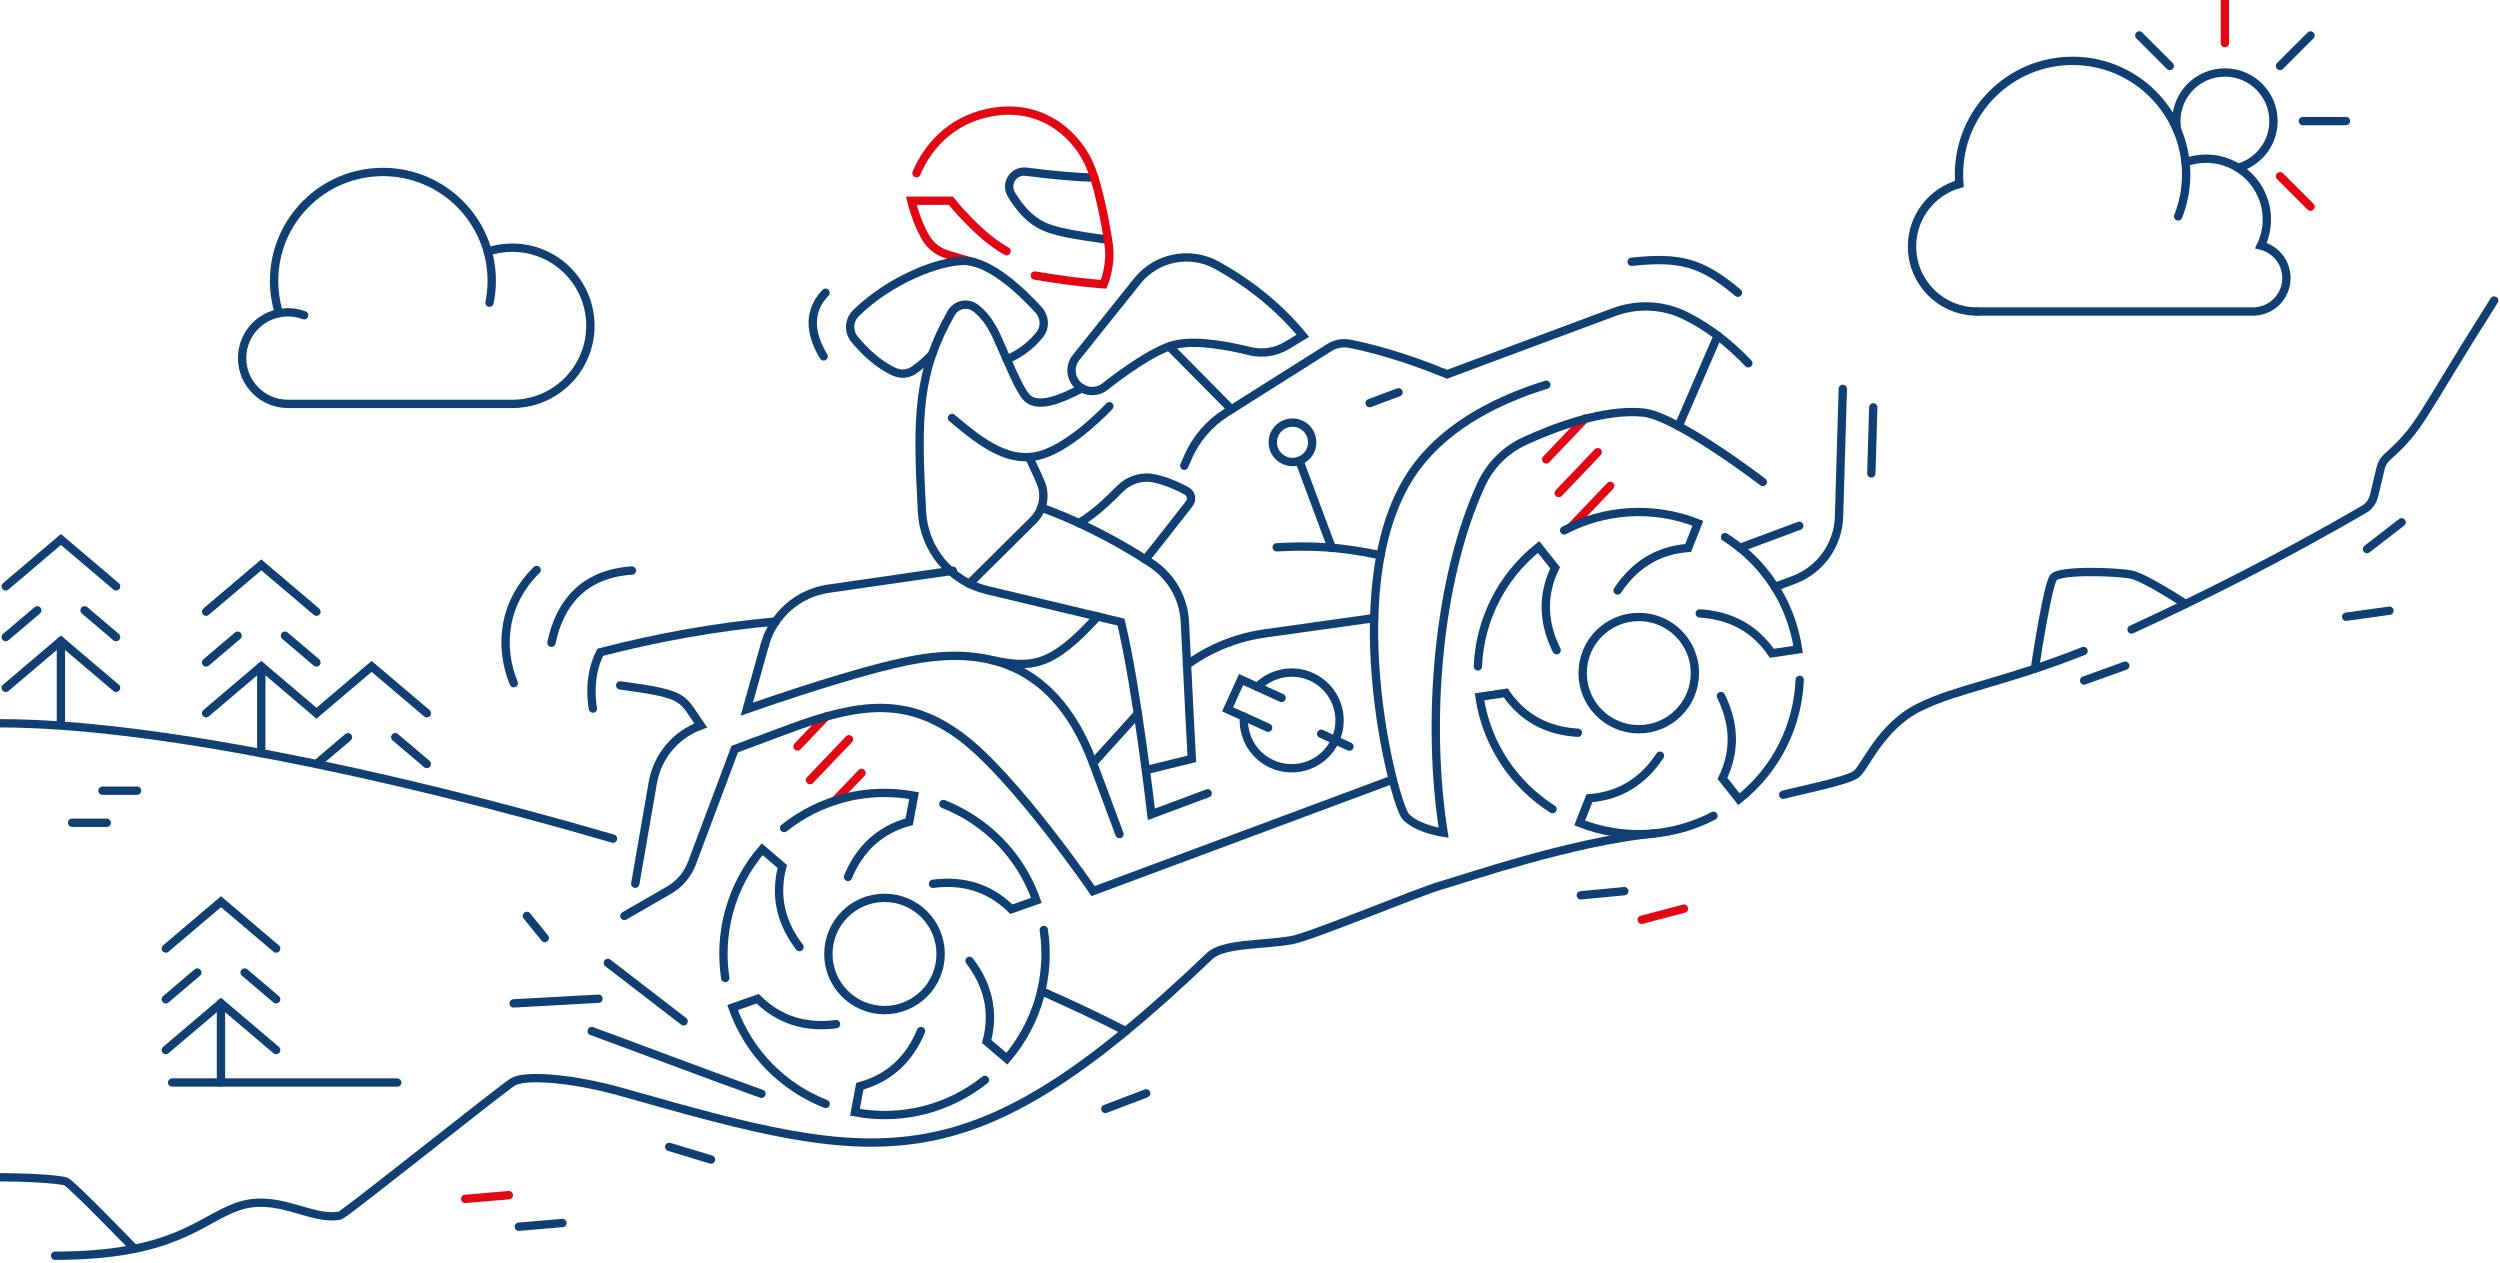 <?xml version="1.0" encoding="UTF-8"?><svg id="uuid-45c1d1b2-1882-4c50-9945-36cfcf49b360" xmlns="http://www.w3.org/2000/svg" viewBox="0 0 539.695 272.583"><path d="M236.227,38.356c-3.212-.069-9.194-.553-14.711-1.289-1.064-.142-2.128.259-2.842,1.061l-0.0 0c-.968,1.087-1.089,2.682-.311,3.912,1.534,2.428,3.221,4.738,6.091,6.386,2.91,1.671,7.941,2.355,14.732,3.339" style="fill:none; stroke:#103f74; stroke-linecap:round; stroke-miterlimit:10; stroke-width:1.8px;"/><path d="M223.4,59.478c8.611,1.495,14.855,1.899,14.855,1.899,0,0,1.731-4.109,1.099-8.493-.632-4.383-2.311-13.659-4.509-18.104-3.118-6.306-10.575-12.689-21.403-10.444-8.304,1.722-13.231,7.425-15.593,13.058" style="fill:none; stroke:#e30613; stroke-linecap:round; stroke-miterlimit:10; stroke-width:1.8px;"/><path d="M217.304,54.228c-6.01-3.278-12.042-10.901-12.042-10.901l-8.537.008c.795,3.128,1.935,5.981,3.201,8.098.99,1.653,2.564,2.86,4.398,3.451,2.034.655,4.117,1.258,6.137,1.792" style="fill:none; stroke:#e30613; stroke-linecap:round; stroke-miterlimit:10; stroke-width:1.8px;"/><line x1="339.202" y1="113.71" x2="347.614" y2="104.888" style="fill:none; stroke:#e30613; stroke-linecap:round; stroke-miterlimit:10; stroke-width:1.8px;"/><line x1="336.496" y1="106.442" x2="344.907" y2="97.62" style="fill:none; stroke:#e30613; stroke-linecap:round; stroke-miterlimit:10; stroke-width:1.8px;"/><line x1="333.79" y1="99.174" x2="342.201" y2="90.352" style="fill:none; stroke:#e30613; stroke-linecap:round; stroke-miterlimit:10; stroke-width:1.8px;"/><line x1="180.281" y1="172.837" x2="185.986" y2="166.854" style="fill:none; stroke:#e30613; stroke-linecap:round; stroke-miterlimit:10; stroke-width:1.8px;"/><line x1="174.868" y1="168.408" x2="183.279" y2="159.586" style="fill:none; stroke:#e30613; stroke-linecap:round; stroke-miterlimit:10; stroke-width:1.8px;"/><line x1="172.162" y1="161.141" x2="178.281" y2="154.723" style="fill:none; stroke:#e30613; stroke-linecap:round; stroke-miterlimit:10; stroke-width:1.8px;"/><circle cx="190.945" cy="205.941" r="12.117" style="fill:none; stroke:#103f74; stroke-linecap:round; stroke-miterlimit:10; stroke-width:1.8px;"/><path d="M156.562,211.124c-1.448-9.632,1.138-19.816,7.97-27.796l4.35,3.724c-1.706,6.516-.22,12.255,3.708,17.398" style="fill:none; stroke:#103f74; stroke-linecap:round; stroke-miterlimit:10; stroke-width:1.8px;"/><path d="M178.241,238.309c-9.066-3.563-16.592-10.893-20.087-20.8l5.4-1.905c4.79,4.736,10.503,6.318,16.922,5.488" style="fill:none; stroke:#103f74; stroke-linecap:round; stroke-miterlimit:10; stroke-width:1.8px;"/><path d="M212.625,233.127c-7.618,6.07-17.73,8.922-28.057,6.995l1.05-5.629c6.496-1.78,10.723-5.937,13.213-11.911" style="fill:none; stroke:#103f74; stroke-linecap:round; stroke-miterlimit:10; stroke-width:1.8px;"/><path d="M225.328,200.759c1.448,9.632-1.138,19.816-7.97,27.796l-4.35-3.724c1.706-6.516.22-12.255-3.708-17.398" style="fill:none; stroke:#103f74; stroke-linecap:round; stroke-miterlimit:10; stroke-width:1.8px;"/><path d="M203.649,173.574c9.066,3.563,16.592,10.893,20.087,20.8l-5.4,1.905c-4.79-4.736-10.503-6.318-16.922-5.488" style="fill:none; stroke:#103f74; stroke-linecap:round; stroke-miterlimit:10; stroke-width:1.8px;"/><path d="M169.266,178.756c7.618-6.07,17.73-8.922,28.057-6.995l-1.05,5.629c-6.496,1.78-10.723,5.937-13.213,11.911" style="fill:none; stroke:#103f74; stroke-linecap:round; stroke-miterlimit:10; stroke-width:1.8px;"/><circle cx="353.778" cy="145.309" r="12.117" style="fill:none; stroke:#103f74; stroke-linecap:round; stroke-miterlimit:10; stroke-width:1.8px;"/><path d="M319.037,143.859c.41-9.732,4.885-19.238,13.11-25.773l3.563,4.484c-2.914,6.073-2.546,11.989.332,17.786" style="fill:none; stroke:#103f74; stroke-linecap:round; stroke-miterlimit:10; stroke-width:1.8px;"/><path d="M335.152,174.671c-8.223-5.221-14.218-13.849-15.765-24.24l5.664-.843c3.802,5.56,9.11,8.199,15.569,8.605" style="fill:none; stroke:#103f74; stroke-linecap:round; stroke-miterlimit:10; stroke-width:1.8px;"/><path d="M369.893,176.121c-8.633,4.511-19.103,5.388-28.875,1.533l2.102-5.327c6.716-.513,11.656-3.79,15.237-9.181" style="fill:none; stroke:#103f74; stroke-linecap:round; stroke-miterlimit:10; stroke-width:1.8px;"/><path d="M388.519,146.759c-.41,9.732-4.885,19.238-13.11,25.773l-3.563-4.484c2.914-6.073,2.546-11.989-.332-17.786" style="fill:none; stroke:#103f74; stroke-linecap:round; stroke-miterlimit:10; stroke-width:1.8px;"/><path d="M372.405,115.947c8.223,5.221,14.218,13.849,15.765,24.24l-5.664.843c-3.802-5.56-9.11-8.199-15.569-8.605" style="fill:none; stroke:#103f74; stroke-linecap:round; stroke-miterlimit:10; stroke-width:1.8px;"/><path d="M337.663,114.497c8.633-4.511,19.103-5.388,28.875-1.533l-2.102,5.327c-6.716.513-11.656,3.79-15.237,9.181" style="fill:none; stroke:#103f74; stroke-linecap:round; stroke-miterlimit:10; stroke-width:1.8px;"/><path d="M380.542,104.043s-18.637-14.297-25.844-14.984c-8.518-.812-19.046,3.167-25.537,6.145-4.144,1.902-7.473,5.213-9.38,9.354-9.444,20.505-11.912,51.365-8.141,75.22,0,0-5.565-.775-8.151-3.46-2.586-2.685-15.47-52.393,2.585-75.907,6.931-9.027,17.888-14.319,27.729-17.35" style="fill:none; stroke:#103f74; stroke-linecap:round; stroke-miterlimit:10; stroke-width:1.8px;"/><line x1="370.823" y1="72.485" x2="362.364" y2="92" style="fill:none; stroke:#103f74; stroke-linecap:round; stroke-miterlimit:10; stroke-width:1.8px;"/><path d="M300.327,168.405l-64.345,23.959s-16.851-24.545-28.343-33.189c-11.487-8.64-21.64-7.661-37.376-1.801-7.653,2.85-11.643,4.335-11.643,4.335l-9.249,24.635c-.92,2.449-2.661,4.503-4.927,5.811l-9.65,5.568" style="fill:none; stroke:#103f74; stroke-linecap:round; stroke-miterlimit:10; stroke-width:1.8px;"/><path d="M165.119,139.149c1.787-6.383,7.171-11.112,13.731-12.061l26.858-3.885" style="fill:none; stroke:#103f74; stroke-linecap:round; stroke-miterlimit:10; stroke-width:1.8px;"/><path d="M241.671,180.062l-5.699-15.304c-9.046-24.293-26.624-24.83-40.231-22.012-7.38,1.528-19.06,4.981-34.526,10.345l3.904-13.942" style="fill:none; stroke:#103f74; stroke-linecap:round; stroke-miterlimit:10; stroke-width:1.8px;"/><path d="M260.708,171.264l-12.161,4.528s-3.073-27.028-6.548-41.491l-28.876-6.896c-7.916-1.89-13.644-8.768-14.087-16.894-1.123-20.578-.987-30.145,6.313-42.931,1.04-1.821,3.456-2.39,5.153-1.157,1.481,1.076,3.198,2.969,4.703,6.298,2.495,5.516,4.959,11.912,6.699,13.336,2.38,1.949,6.702.319,11.658-2.236" style="fill:none; stroke:#103f74; stroke-linecap:round; stroke-miterlimit:10; stroke-width:1.8px;"/><path d="M248.297,166.034l8.991-2.217s-.852-15.855-1.499-29.536c-.244-5.154-2.948-9.864-7.263-12.693-5.468-3.586-13.819-8.417-23.727-12.013" style="fill:none; stroke:#103f74; stroke-linecap:round; stroke-miterlimit:10; stroke-width:1.8px;"/><path d="M209.249,126.007l13.777-13.66c2.181-2.163,2.827-5.441,1.605-8.259-.603-1.392-1.408-3.166-2.482-5.421" style="fill:none; stroke:#103f74; stroke-linecap:round; stroke-miterlimit:10; stroke-width:1.8px;"/><path d="M205.52,90.232c6.689,5.684,12.498,9.934,19.251,7.974,6.752-1.96,14.723-10.509,14.723-10.509" style="fill:none; stroke:#103f74; stroke-linecap:round; stroke-miterlimit:10; stroke-width:1.8px;"/><path d="M127.997,152.963s-1.363-6.487,1.587-12.152c12.196-3.172,24.769-5.458,37.888-6.655" style="fill:none; stroke:#103f74; stroke-linecap:round; stroke-miterlimit:10; stroke-width:1.8px;"/><path d="M247.27,120.776c2.787-3.487,5.916-7.477,9.465-12.034.699-.898.44-2.213-.559-2.76-1.931-1.057-4.37-2.136-7.003-2.705-2.663-.575-5.436.303-7.362,2.23-2.587,2.588-5.121,5.093-8.85,7.434" style="fill:none; stroke:#103f74; stroke-linecap:round; stroke-miterlimit:10; stroke-width:1.8px;"/><path d="M214.062,142.484c8.777,1.849,12.923,1.523,22.875-9.392" style="fill:none; stroke:#103f74; stroke-linecap:round; stroke-miterlimit:10; stroke-width:1.8px;"/><path d="M255.662,100.536l.74-1.72c1.724-4.007,4.621-7.398,8.31-9.726l22.265-14.055c1.305-.824,2.869-1.12,4.384-.825,3.624.706,11.104,2.491,21.039,6.583l35.951-13.387c5.019-1.869,10.608-1.663,15.413.704,5.02,2.472,9.541,5.978,13.659,10.315" style="fill:none; stroke:#103f74; stroke-linecap:round; stroke-miterlimit:10; stroke-width:1.8px;"/><line x1="301.919" y1="84.694" x2="295.679" y2="87.018" style="fill:none; stroke:#103f74; stroke-linecap:round; stroke-miterlimit:10; stroke-width:1.8px;"/><circle cx="279.02" cy="95.487" r="4.254" style="fill:none; stroke:#103f74; stroke-linecap:round; stroke-miterlimit:10; stroke-width:1.8px;"/><line x1="280.505" y1="99.474" x2="287.512" y2="118.293" style="fill:none; stroke:#103f74; stroke-linecap:round; stroke-miterlimit:10; stroke-width:1.8px;"/><path d="M275.613,118.146c7.541-.37,13.401-.192,22.417,1.728" style="fill:none; stroke:#103f74; stroke-linecap:round; stroke-miterlimit:10; stroke-width:1.8px;"/><path d="M271.46,148.301c2.951-3.02,7.587-4.032,11.656-2.188,5.197,2.355,7.502,8.478,5.146,13.675-2.355,5.197-8.478,7.502-13.675,5.146-4.069-1.844-6.365-5.997-6.04-10.207" style="fill:none; stroke:#103f74; stroke-linecap:round; stroke-miterlimit:10; stroke-width:1.8px;"/><polyline points="273.762 157.089 265.019 153.127 267.931 146.702 276.674 150.664" style="fill:none; stroke:#103f74; stroke-linecap:round; stroke-miterlimit:10; stroke-width:1.8px;"/><line x1="285.214" y1="158.406" x2="291.313" y2="161.17" style="fill:none; stroke:#103f74; stroke-linecap:round; stroke-miterlimit:10; stroke-width:1.8px;"/><path d="M256.238,143.527c4.932-3.579,10.696-5.926,16.808-6.784l23.608-3.312" style="fill:none; stroke:#103f74; stroke-linecap:round; stroke-miterlimit:10; stroke-width:1.8px;"/><line x1="235.972" y1="164.758" x2="245.638" y2="154.054" style="fill:none; stroke:#103f74; stroke-linecap:round; stroke-miterlimit:10; stroke-width:1.8px;"/><path d="M232.303,77.178l13.209-16.502c4.134-5.165,11.382-6.617,17.174-3.419,5.656,3.123,12.639,8.006,18.563,15.233l-3.434,2.084c-2.42,1.469-5.324,1.894-8.071,1.213-4.506-1.118-11.646-2.49-16.166-1.362-4.526,1.13-11.445,6.219-15.029,9.035-1.432,1.125-3.402,1.275-4.981.367l-.008-.005c-2.367-1.361-2.963-4.512-1.257-6.644Z" style="fill:none; stroke:#103f74; stroke-linecap:round; stroke-miterlimit:10; stroke-width:1.8px;"/><line x1="252.414" y1="74.786" x2="265.841" y2="88.376" style="fill:none; stroke:#103f74; stroke-linecap:round; stroke-miterlimit:10; stroke-width:1.8px;"/><path d="M217.336,77.569c2.639-1.016,5.25-2.988,7.12-5.321,1.258-1.57,1.125-3.844-.231-5.331-3.403-3.733-10.36-10.517-16.02-10.585-5.551-.066-16.244,4.174-23.438,11.288-1.52,1.503-1.66,3.934-.305,5.588,1.899,2.318,4.96,5.443,8.721,7.101,1.358.599,2.928.428,4.137-.432,1.257-.895,2.883-2.187,3.963-3.544" style="fill:none; stroke:#103f74; stroke-linecap:round; stroke-miterlimit:10; stroke-width:1.8px;"/><path d="M177.814,76.942c-2.341-3.848-4.03-9.141.403-13.751" style="fill:none; stroke:#103f74; stroke-linecap:round; stroke-miterlimit:10; stroke-width:1.8px;"/><path d="M383.153,126.714l4.048-1.507c5.745-2.139,9.621-7.546,9.803-13.674l.817-27.576" style="fill:none; stroke:#103f74; stroke-linecap:round; stroke-miterlimit:10; stroke-width:1.8px;"/><line x1="404.402" y1="87.943" x2="403.98" y2="102.199" style="fill:none; stroke:#103f74; stroke-linecap:round; stroke-miterlimit:10; stroke-width:1.8px;"/><path d="M133.892,147.963c14.627,1.976,13.11,2.561,17.384,8.651-5.417,1.959-9.364,6.681-10.35,12.356l-3.785,21.805" style="fill:none; stroke:#103f74; stroke-linecap:round; stroke-miterlimit:10; stroke-width:1.8px;"/><line x1="375.64" y1="118.265" x2="388.406" y2="113.512" style="fill:none; stroke:#103f74; stroke-linecap:round; stroke-miterlimit:10; stroke-width:1.8px;"/><path d="M352.237,56.511c10.346-1.081,14.979,0,22.936,6.68" style="fill:none; stroke:#103f74; stroke-linecap:round; stroke-miterlimit:10; stroke-width:1.8px;"/><path d="M119.046,138.76c1.762-8.478,6.909-14.928,17.363-15.589" style="fill:none; stroke:#103f74; stroke-linecap:round; stroke-miterlimit:10; stroke-width:1.8px;"/><path d="M110.905,147.482c-2.885-6.929-2.885-16.754,4.951-24.432" style="fill:none; stroke:#103f74; stroke-linecap:round; stroke-miterlimit:10; stroke-width:1.8px;"/><path d="M11.9,271.083c25.552,0,31.13-7.618,39.193-10.541,8.765-3.178,15.983,3.124,22.31,1.865.948-.189,34.829-27.322,37.335-28.848s12.386-.973,23.858,2.288c56.066,15.935,74.628,20.161,126.483-29.408,2.994-2.862,11.19-2.344,17.758-3.486,4.231-.736,27.376-10.45,32.319-11.834s27.991-9.429,45.916-11.189" style="fill:none; stroke:#103f74; stroke-linecap:round; stroke-miterlimit:10; stroke-width:1.8px;"/><path d="M460.154,135.894c15.158-6.955,32.102-15.46,50.133-25.904,1.121-.649,1.93-1.738,2.229-2.999l1.408-5.933c.222-.936.731-1.786,1.447-2.427,7.439-6.661,6.658-7.874,23.057-33.74" style="fill:none; stroke:#103f74; stroke-linecap:round; stroke-miterlimit:10; stroke-width:1.8px;"/><path d="M384.951,171.573c3.776-.993,13.792-2.963,15.762-4.441,1.97-1.478,5.199-10.263,13.627-14.448,8.09-4.017,18.571-5.437,35.453-12.148" style="fill:none; stroke:#103f74; stroke-linecap:round; stroke-miterlimit:10; stroke-width:1.8px;"/><path d="M439.274,144.369c.598-4.002,2.806-17.901,3.995-19.657,1.188-1.756,13.865-1.309,16.885-.654,3.021.654,11.656,6.34,11.656,6.34" style="fill:none; stroke:#103f74; stroke-linecap:round; stroke-miterlimit:10; stroke-width:1.8px;"/><path d="M0,254.141c5.226,0,12.971.386,14.289.972s14.739,14.475,14.739,14.475" style="fill:none; stroke:#103f74; stroke-linecap:round; stroke-miterlimit:10; stroke-width:1.8px;"/><path d="M127.728,222.582c6.175,2.248,26.869,10.058,36.654,13.545" style="fill:none; stroke:#103f74; stroke-linecap:round; stroke-miterlimit:10; stroke-width:1.8px;"/><line x1="131.219" y1="207.872" x2="147.577" y2="220.478" style="fill:none; stroke:#103f74; stroke-linecap:round; stroke-miterlimit:10; stroke-width:1.8px;"/><line x1="110.88" y1="216.612" x2="129.202" y2="215.604" style="fill:none; stroke:#103f74; stroke-linecap:round; stroke-miterlimit:10; stroke-width:1.8px;"/><line x1="113.738" y1="197.722" x2="117.604" y2="202.493" style="fill:none; stroke:#103f74; stroke-linecap:round; stroke-miterlimit:10; stroke-width:1.8px;"/><path d="M470.215,46.721c1.116-2.803,1.729-5.861,1.729-9.062,0-13.543-10.979-24.522-24.521-24.522-13.543,0-24.522,10.979-24.522,24.522,0,.686.035,1.364.091,2.037-5.899,1.665-10.228,7.075-10.228,13.508,0,7.758,6.289,14.047,14.047,14.047" style="fill:none; stroke:#103f74; stroke-linecap:round; stroke-miterlimit:10; stroke-width:1.8px;"/><path d="M426.811,67.25h59.554c3.99,0,7.224-3.234,7.224-7.224,0-3.398-2.349-6.24-5.509-7.011.813-1.708,1.282-3.611,1.282-5.628,0-7.249-5.876-13.125-13.125-13.125-1.556,0-3.048.271-4.433.767" style="fill:none; stroke:#103f74; stroke-linecap:round; stroke-miterlimit:10; stroke-width:1.8px;"/><path d="M483.154,36.234c4.409-1.241,7.64-5.292,7.64-10.097,0-5.793-4.696-10.488-10.488-10.488s-10.488,4.696-10.488,10.488c0,.656.06,1.299.176,1.922" style="fill:none; stroke:#103f74; stroke-linecap:round; stroke-miterlimit:10; stroke-width:1.8px;"/><line x1="480.306" x2="480.306" y2="9.304" style="fill:none; stroke:#e30613; stroke-linecap:round; stroke-miterlimit:10; stroke-width:1.8px;"/><line x1="461.824" y1="7.655" x2="468.403" y2="14.234" style="fill:none; stroke:#103f74; stroke-linecap:round; stroke-miterlimit:10; stroke-width:1.8px;"/><line x1="492.209" y1="38.041" x2="498.788" y2="44.619" style="fill:none; stroke:#e30613; stroke-linecap:round; stroke-miterlimit:10; stroke-width:1.8px;"/><line x1="497.139" y1="26.137" x2="506.443" y2="26.137" style="fill:none; stroke:#103f74; stroke-linecap:round; stroke-miterlimit:10; stroke-width:1.8px;"/><line x1="492.209" y1="14.234" x2="498.788" y2="7.655" style="fill:none; stroke:#103f74; stroke-linecap:round; stroke-miterlimit:10; stroke-width:1.8px;"/><line x1="341.254" y1="193.279" x2="350.65" y2="192.382" style="fill:none; stroke:#103f74; stroke-linecap:round; stroke-miterlimit:10; stroke-width:1.8px;"/><line x1="238.611" y1="239.388" x2="247.435" y2="236.037" style="fill:none; stroke:#103f74; stroke-linecap:round; stroke-miterlimit:10; stroke-width:1.8px;"/><line x1="144.47" y1="247.584" x2="153.503" y2="250.321" style="fill:none; stroke:#103f74; stroke-linecap:round; stroke-miterlimit:10; stroke-width:1.8px;"/><line x1="112.012" y1="264.823" x2="121.416" y2="264.019" style="fill:none; stroke:#103f74; stroke-linecap:round; stroke-miterlimit:10; stroke-width:1.8px;"/><line x1="100.438" y1="258.814" x2="109.842" y2="258.01" style="fill:none; stroke:#e30613; stroke-linecap:round; stroke-miterlimit:10; stroke-width:1.8px;"/><line x1="354.4" y1="198.564" x2="363.527" y2="196.158" style="fill:none; stroke:#e30613; stroke-linecap:round; stroke-miterlimit:10; stroke-width:1.8px;"/><line x1="449.917" y1="146.909" x2="458.795" y2="143.708" style="fill:none; stroke:#103f74; stroke-linecap:round; stroke-miterlimit:10; stroke-width:1.8px;"/><line x1="506.485" y1="133.14" x2="515.833" y2="131.837" style="fill:none; stroke:#103f74; stroke-linecap:round; stroke-miterlimit:10; stroke-width:1.8px;"/><line x1="510.983" y1="118.532" x2="518.447" y2="112.756" style="fill:none; stroke:#103f74; stroke-linecap:round; stroke-miterlimit:10; stroke-width:1.8px;"/><path d="M224.792,213.935c6.563,2.904,12.674,5.797,18.231,8.648" style="fill:none; stroke:#103f74; stroke-linecap:round; stroke-miterlimit:10; stroke-width:1.8px;"/><path d="M0,156.141c31.799,0,82.771,10.449,132.35,24.905" style="fill:none; stroke:#103f74; stroke-linecap:round; stroke-miterlimit:10; stroke-width:1.8px;"/><polyline points="1.238 148.491 13.15 138.38 25.061 148.491" style="fill:none; stroke:#103f74; stroke-linecap:round; stroke-miterlimit:10; stroke-width:1.8px;"/><polyline points="1.238 126.577 13.15 116.466 25.061 126.577" style="fill:none; stroke:#103f74; stroke-linecap:round; stroke-miterlimit:10; stroke-width:1.8px;"/><line x1="13.15" y1="138.38" x2="13.15" y2="155.503" style="fill:none; stroke:#103f74; stroke-linecap:round; stroke-miterlimit:10; stroke-width:1.8px;"/><line x1="1.238" y1="137.534" x2="8.045" y2="131.756" style="fill:none; stroke:#103f74; stroke-linecap:round; stroke-miterlimit:10; stroke-width:1.8px;"/><line x1="25.061" y1="137.534" x2="18.255" y2="131.756" style="fill:none; stroke:#103f74; stroke-linecap:round; stroke-miterlimit:10; stroke-width:1.8px;"/><polyline points="35.794 226.681 47.705 216.57 59.617 226.681" style="fill:none; stroke:#103f74; stroke-linecap:round; stroke-miterlimit:10; stroke-width:1.8px;"/><polyline points="35.794 204.768 47.705 194.656 59.617 204.768" style="fill:none; stroke:#103f74; stroke-linecap:round; stroke-miterlimit:10; stroke-width:1.8px;"/><line x1="47.705" y1="216.57" x2="47.705" y2="233.693" style="fill:none; stroke:#103f74; stroke-linecap:round; stroke-miterlimit:10; stroke-width:1.8px;"/><line x1="35.794" y1="215.724" x2="42.6" y2="209.946" style="fill:none; stroke:#103f74; stroke-linecap:round; stroke-miterlimit:10; stroke-width:1.8px;"/><line x1="59.617" y1="215.724" x2="52.81" y2="209.946" style="fill:none; stroke:#103f74; stroke-linecap:round; stroke-miterlimit:10; stroke-width:1.8px;"/><polyline points="44.491 132.051 56.403 121.94 68.314 132.051" style="fill:none; stroke:#103f74; stroke-linecap:round; stroke-miterlimit:10; stroke-width:1.8px;"/><line x1="56.403" y1="143.853" x2="56.403" y2="162.582" style="fill:none; stroke:#103f74; stroke-linecap:round; stroke-miterlimit:10; stroke-width:1.8px;"/><line x1="44.491" y1="143.008" x2="51.298" y2="137.23" style="fill:none; stroke:#103f74; stroke-linecap:round; stroke-miterlimit:10; stroke-width:1.8px;"/><line x1="68.314" y1="143.008" x2="61.508" y2="137.23" style="fill:none; stroke:#103f74; stroke-linecap:round; stroke-miterlimit:10; stroke-width:1.8px;"/><polyline points="44.491 153.965 56.403 143.853 68.314 153.969 80.226 143.862 92.137 153.973" style="fill:none; stroke:#103f74; stroke-linecap:round; stroke-miterlimit:10; stroke-width:1.8px;"/><line x1="68.314" y1="164.93" x2="75.121" y2="159.152" style="fill:none; stroke:#103f74; stroke-linecap:round; stroke-miterlimit:10; stroke-width:1.8px;"/><line x1="92.137" y1="164.93" x2="85.331" y2="159.152" style="fill:none; stroke:#103f74; stroke-linecap:round; stroke-miterlimit:10; stroke-width:1.8px;"/><line x1="37.172" y1="233.693" x2="85.756" y2="233.693" style="fill:none; stroke:#103f74; stroke-linecap:round; stroke-miterlimit:10; stroke-width:1.8px;"/><line x1="22.12" y1="170.689" x2="29.592" y2="170.689" style="fill:none; stroke:#103f74; stroke-linecap:round; stroke-miterlimit:10; stroke-width:1.8px;"/><line x1="15.565" y1="177.614" x2="23.036" y2="177.614" style="fill:none; stroke:#103f74; stroke-linecap:round; stroke-miterlimit:10; stroke-width:1.8px;"/><path d="M105.298,54.318c1.665-.55,3.445-.848,5.294-.848,9.311,0,16.86,7.548,16.86,16.86s-7.548,16.86-16.86,16.86h-48.439c-5.46,0-9.886-4.426-9.886-9.886s4.426-9.886,9.886-9.886c1.236,0,2.419.227,3.509.641" style="fill:none; stroke:#103f74; stroke-linecap:round; stroke-miterlimit:10; stroke-width:1.8px;"/><path d="M105.676,65.35c.313-1.529.477-3.112.477-4.734,0-12.973-10.516-23.489-23.489-23.489s-23.489,10.516-23.489,23.489c0,2.432.37,4.778,1.056,6.985" style="fill:none; stroke:#103f74; stroke-linecap:round; stroke-miterlimit:10; stroke-width:1.8px;"/></svg>